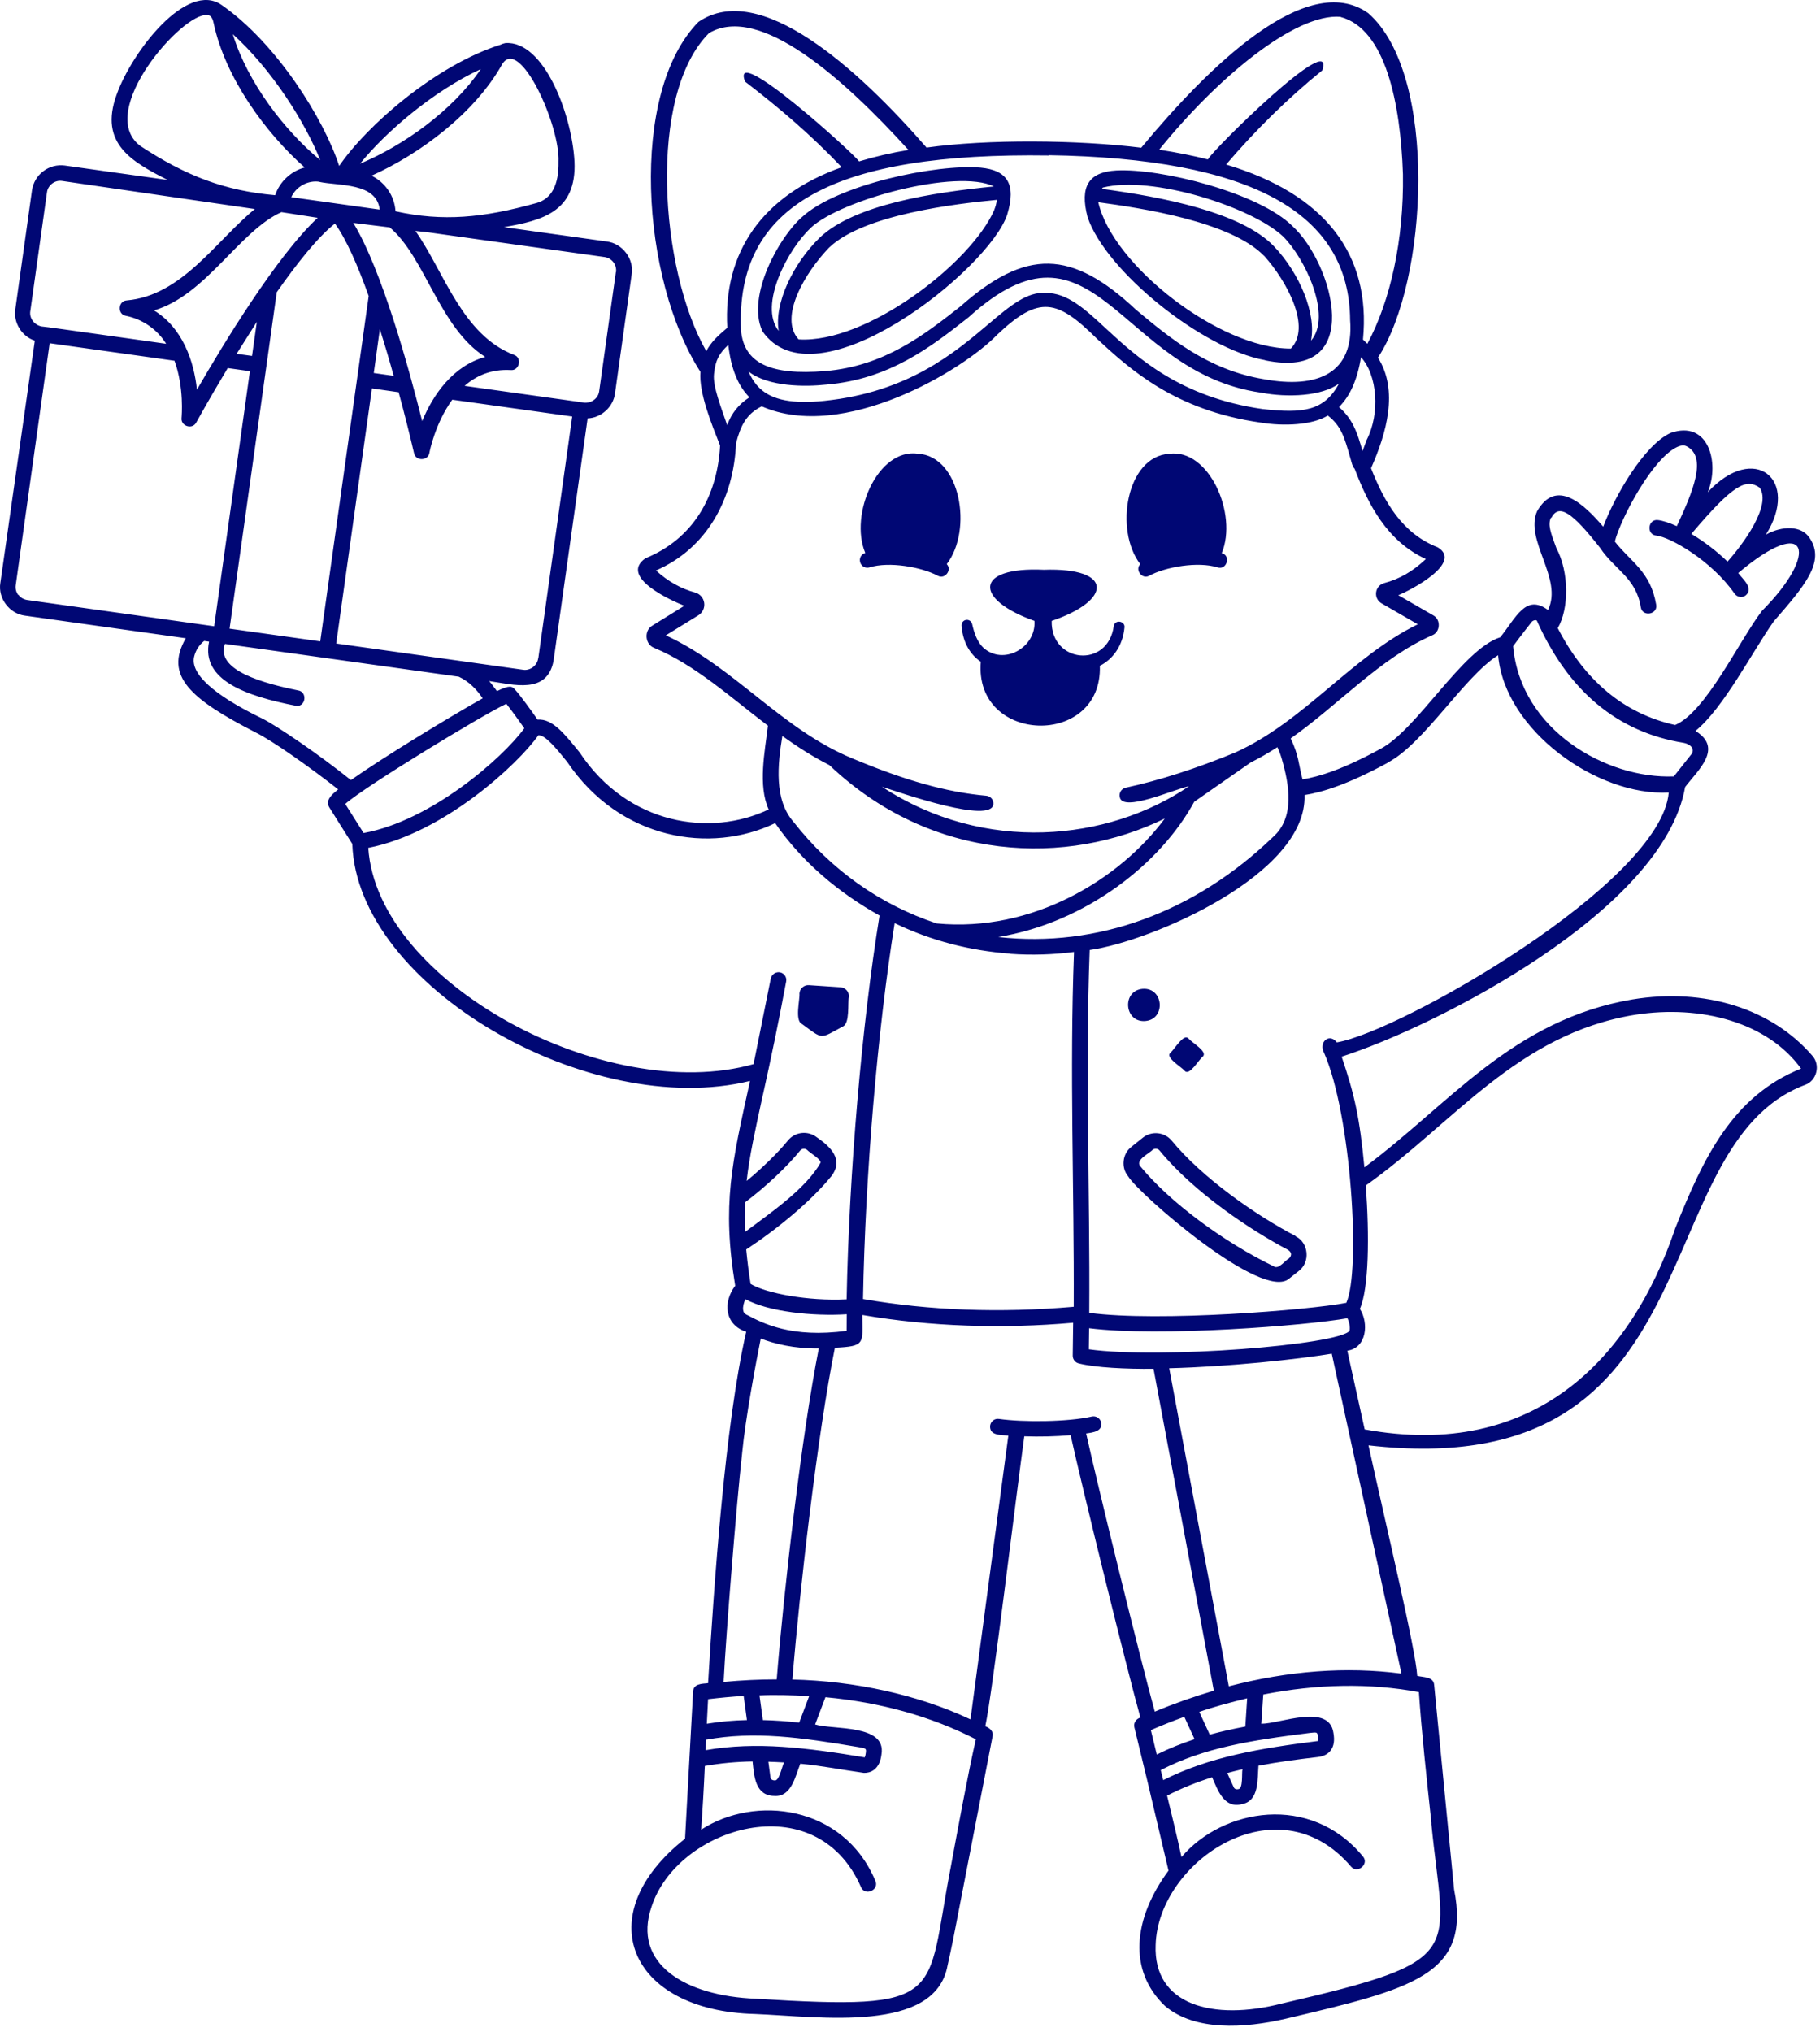 <?xml version="1.0" encoding="utf-8"?>
<svg xmlns="http://www.w3.org/2000/svg" fill="none" height="100%" overflow="visible" preserveAspectRatio="none" style="display: block;" viewBox="0 0 189 211" width="100%">
<path d="M188.224 109.647C184.029 104.748 177.033 102.548 169.524 103.78C157.028 105.907 150.501 114.692 141.687 121.219C141.203 116.1 140.675 113.695 139.325 109.72C149.123 106.582 172.751 94.57 174.995 81.722C176.315 79.976 178.999 77.703 176.065 75.899C178.955 73.567 181.976 67.671 184.191 64.532C187.432 60.807 189.559 58.343 187.945 55.894C187.08 54.515 185.027 54.603 183.384 55.512C186.963 49.822 182.196 45.876 177.341 51.112C178.617 48.062 177.415 43.544 173.455 44.967C170.697 46.258 167.676 51.538 166.488 54.691C164.464 52.33 161.619 49.631 159.624 53.078C158.289 56.099 162.352 60.103 160.753 63.344C158.436 61.628 157.439 64.136 155.796 66.175C151.851 67.436 147.143 75.811 143.329 77.776C139.457 79.888 136.993 80.651 135.263 80.93C134.852 79.39 134.881 78.436 134.031 76.676C138.973 73.215 143.329 68.331 148.727 65.97C149.577 65.632 149.651 64.342 148.844 63.902L145.207 61.804C146.409 61.335 151.983 58.446 149.299 56.832C145.573 55.38 143.725 52.051 142.376 48.619C143.975 45.011 145.265 40.552 143.095 37.135C148.316 29.23 149.387 7.728 142.083 1.363C135.688 -3.169 125.451 6.98 118.513 15.34C111.869 14.519 102.541 14.446 96.22 15.326C89.004 7.039 78.884 -2.084 72.533 2.272C65.288 9.635 66.579 29.054 72.739 38.616C72.563 40.802 73.897 44.028 74.777 46.272C74.484 51.596 71.947 55.967 67.019 57.976C64.276 59.912 69.659 62.347 71.067 62.904L67.752 64.958C66.857 65.471 66.975 66.908 67.928 67.275C72.181 69.035 75.936 72.467 79.749 75.356C79.427 78.026 78.693 81.56 79.823 84.054C73.765 86.943 65.185 85.652 60.199 78.143C58.629 76.207 57.383 74.608 55.828 74.726C55.256 73.904 54.039 72.203 53.467 71.587C53.173 71.279 52.997 71.088 51.604 71.763C51.34 71.426 51.091 71.044 50.797 70.722C53.291 71.074 56.825 72.144 57.485 68.61L61.02 43.442C62.428 43.398 63.689 42.254 63.865 40.846L65.596 28.496C65.86 26.898 64.643 25.284 63.029 25.079L52.337 23.583C56.253 22.908 59.905 22.014 59.656 16.763C59.392 11.908 56.503 4.194 52.484 4.472C52.308 4.502 52.147 4.56 52 4.634C45.224 6.775 38.067 13.067 35.221 17.232C33.652 12.392 28.739 4.502 23.033 0.527C19.411 -2.04 13.691 5.367 12.107 9.84C10.244 14.944 13.764 16.822 17.401 18.684L6.724 17.188C5.933 17.084 5.133 17.294 4.497 17.774C3.86 18.255 3.438 18.966 3.321 19.755L1.591 32.104C1.371 33.498 2.265 34.95 3.615 35.375L0.036 60.528C-0.228 62.127 0.989 63.74 2.603 63.931L19.293 66.278C17.035 70.194 19.792 72.584 26.524 76.046C28.196 76.852 32.156 79.639 35.119 81.971C34.356 82.572 33.784 83.144 34.195 83.834C34.605 84.508 36.16 86.958 36.585 87.632C37.069 102.46 61.269 116.32 77.887 112.243C76.009 120.764 74.953 125.018 76.347 133.51C75.056 135.211 75.232 137.558 77.491 138.291C75.276 147.898 74.132 164.779 73.531 174.782C72.915 174.84 72.02 174.826 71.976 175.632L71.14 190.93C61.079 198.864 65.347 208.808 78.385 209.131C85.205 209.41 97.144 211.17 98.405 204.071C98.581 203.308 98.787 202.34 99.007 201.255L103.069 180.326C103.216 179.798 102.776 179.416 102.321 179.255C103.128 175.339 105.401 156.184 106.369 149.144C107.974 149.201 109.58 149.162 111.18 149.027C112.339 154.278 117.017 173.315 118.425 178.346C118 178.478 117.692 178.888 117.795 179.343L119.144 184.916L121.344 194.244C117.663 199.231 117.12 204.614 120.977 208.295C124.072 210.92 129.191 210.627 133.488 209.63C146.585 206.535 152.789 205.112 151 196.195L148.932 174.972C148.873 174.092 147.817 174.18 147.172 174.019C147.025 171.32 144.004 158.722 142.112 150.083C178.544 154.263 170.595 119.019 187.447 112.654C188.664 112.243 189.075 110.586 188.209 109.632L188.224 109.647ZM140.147 138.188C139.003 139.67 120.391 141.136 113.072 140.11L113.101 137.924C120.435 138.848 135.688 137.646 139.927 136.883C140.088 137.206 140.235 137.763 140.147 138.188ZM104.917 99.043C107.117 99.204 109.347 99.131 111.532 98.852C111.063 111.436 111.561 123.272 111.503 135.695C103.861 136.355 96.528 136.091 89.62 134.888C89.855 122.011 91.116 107.095 92.905 95.86C96.616 97.65 100.664 98.72 104.932 99.028L104.917 99.043ZM182.739 50.643C184 52.491 180.964 56.568 179.395 58.314C178.255 57.217 176.996 56.253 175.64 55.439C180.025 50.262 181.331 49.66 182.739 50.643ZM161.091 53.782C161.883 52.271 163.232 53.151 166.165 56.891C167.632 59.12 169.905 59.986 170.389 63.051C170.551 64.092 172.179 63.814 171.988 62.787C171.401 59.326 169.348 58.358 167.691 56.231C168.321 53.796 171.607 47.607 174.159 46.419C174.701 46.17 174.98 46.258 175.156 46.346C177.312 47.46 175.801 51.068 174.129 54.632C173.352 54.28 172.663 54.06 172.164 54.002C171.108 53.884 170.961 55.527 172.003 55.615C173.44 55.762 177.737 58.211 180.128 61.643C180.252 61.818 180.44 61.937 180.651 61.976C180.862 62.014 181.08 61.968 181.257 61.848C182.181 61.1 180.979 60.147 180.509 59.502C187.857 53.283 188.928 57.478 182.973 63.432C180.612 66.527 177.151 73.934 173.953 75.283C168.688 74.11 164.611 70.736 161.765 65.222C162.939 63.227 162.968 59.428 161.619 56.906C161.003 55.263 160.724 54.456 161.061 53.752L161.091 53.782ZM159.037 64.606C159.14 64.444 159.463 64.327 159.595 64.444C162.851 71.763 167.984 76.031 174.819 77.131C175.42 77.234 175.992 77.644 175.713 78.231L173.821 80.622C166.825 80.9 157.893 75.811 157.131 67.099C157.761 66.234 158.993 64.664 159.037 64.606ZM144.107 79.184C147.847 77.263 152.071 70.223 155.576 68.038C156.251 75.855 165.901 82.704 173.293 82.294C172.501 91.666 145.471 107.11 138.827 108.239C138.035 107.212 136.891 108.239 137.507 109.339C140.337 115.822 141.32 131.984 139.809 135.284C135.981 136.032 120.347 137.294 113.116 136.326C113.204 123.624 112.676 111.495 113.16 98.647C119.481 97.782 135.776 90.8 135.468 82.558C137.345 82.264 139.985 81.443 144.092 79.214L144.107 79.184ZM133.107 78.803C133.884 81.472 134.485 84.89 132.197 86.914C124.116 94.702 113.967 98.456 103.656 97.298C112.808 95.802 120.567 89.612 124.013 83.262L129.865 79.184C130.833 78.7 131.757 78.158 132.652 77.586C132.836 77.979 132.988 78.386 133.107 78.803ZM141.921 45.686L141.496 46.844C140.939 44.894 140.469 43.5 139.047 42.268C140.191 41.139 140.953 39.452 141.335 37.091C143.036 38.954 143.344 42.928 141.921 45.686ZM78.913 40.332C78.429 39.878 78.048 39.306 77.74 38.587C79.823 40.186 83.621 40.171 85.807 39.936C92.377 39.394 96.733 35.976 100.576 32.955C113.747 21.002 116.108 38.646 130.951 40.772C133.693 41.3 137.287 41.154 139.061 39.819C137.492 42.694 135.321 42.943 131.112 42.474C122.591 41.256 118.117 37.135 114.861 34.128C112.617 32.046 110.843 30.418 108.599 30.418C106.663 30.271 104.873 31.767 102.644 33.659C99.124 36.636 94.313 40.714 85.616 41.623C82.36 41.96 80.219 41.564 78.913 40.332ZM139.208 1.759C143.872 2.991 145.441 10.691 145.691 18.098C145.793 24.903 144.385 31.268 141.995 35.698C141.847 35.547 141.695 35.401 141.54 35.258C142.391 26.428 137.609 20.151 127.328 17.086C130.364 13.536 133.679 10.251 137.316 7.303C138.783 2.874 125.847 15.648 125.436 16.558C123.867 16.162 122.18 15.824 120.376 15.546C126.36 8.139 134.456 1.363 139.208 1.744V1.759ZM108.907 16.118C129.895 16.455 140.132 22.058 140.205 33.248C140.631 38.719 136.891 40.42 131.2 39.364C125.436 38.396 121.476 35.096 117.985 32.178C111.283 25.9 106.56 25.783 99.711 31.84C96.029 34.73 91.849 38.015 85.719 38.528C79.969 38.998 77.271 37.707 76.948 34.319C76.361 21.148 86.789 15.824 108.936 16.147L108.907 16.118ZM73.325 36.431C68.515 27.983 67.224 9.826 73.633 3.431C78.899 0.351 87.625 8.183 94.343 15.575C92.607 15.856 90.892 16.253 89.209 16.763C88.755 16.015 75.731 4.223 77.373 8.476C80.937 11.204 84.325 14.108 87.405 17.364C79.104 20.327 75.085 26.238 75.525 34.04C74.513 34.891 73.809 35.566 73.355 36.446L73.325 36.431ZM74.147 38.807C74.293 37.384 74.675 36.71 75.628 35.815C75.921 38.308 76.64 40.068 77.828 41.256C76.713 41.975 75.98 42.884 75.511 44.146C74.939 42.444 73.985 40.098 74.147 38.807ZM69.131 65.984L72.533 63.887C72.747 63.752 72.917 63.557 73.022 63.327C73.127 63.097 73.163 62.842 73.126 62.592C73.089 62.342 72.98 62.108 72.812 61.919C72.644 61.729 72.425 61.593 72.181 61.526C70.715 61.13 69.38 60.382 68.119 59.238C73.384 56.95 76.185 51.846 76.435 46.023C76.904 44.19 77.52 42.972 79.104 42.195C87.567 45.92 99.989 38.47 103.568 34.744C107.924 30.623 109.787 31.092 113.908 35.17C117.311 38.308 121.96 42.606 130.921 43.882C133.312 44.278 136.304 44.146 137.888 43.148C139.267 44.219 139.604 45.363 140.22 47.534C140.323 47.842 140.425 48.458 140.675 48.678C142.068 52.344 144.019 56.187 148.067 58.05C146.747 59.311 145.324 60.132 143.755 60.543C143.532 60.6 143.332 60.723 143.18 60.896C143.028 61.069 142.932 61.283 142.904 61.511C142.845 61.98 143.065 62.42 143.476 62.655L147.231 64.826C140.352 68.199 135.409 74.931 128.267 78.143C124.189 79.815 120.464 81.018 116.9 81.795C116.796 81.818 116.697 81.861 116.609 81.922C116.522 81.983 116.447 82.06 116.39 82.15C116.333 82.24 116.294 82.341 116.276 82.446C116.257 82.551 116.26 82.659 116.284 82.763C116.548 84.42 122.048 81.898 123.471 81.648C115.052 87.354 102.233 88.688 91.585 81.692C93.903 82.455 102.937 85.564 103.157 83.511C103.168 83.405 103.156 83.298 103.125 83.196C103.094 83.095 103.042 83 102.974 82.918C102.906 82.837 102.822 82.769 102.728 82.72C102.633 82.67 102.53 82.64 102.424 82.631C98.317 82.264 94.02 81.062 88.461 78.73C81.143 75.694 76.229 69.24 69.131 65.97V65.984ZM86.129 79.448C96.792 89.583 110.872 89.95 120.963 84.992C116.24 91.358 107.176 96.843 97.276 95.89C91.468 93.968 86.335 90.375 82.404 85.344C80.365 83.027 80.761 79.36 81.245 76.427C82.785 77.527 84.384 78.568 86.129 79.448ZM55.887 68.36C55.799 69.108 55.051 69.666 54.317 69.548L34.913 66.82L38.624 40.332L41.396 40.728C41.967 42.826 42.5 44.933 42.995 47.05C43.156 47.9 44.461 47.871 44.593 47.02C44.593 46.962 45.18 43.955 46.969 41.506L59.421 43.251L55.901 68.36H55.887ZM15.993 32.236C21.391 30.652 24.867 23.979 29.223 22.028L32.992 22.615C28.753 26.546 23.107 35.859 20.452 40.464C20.144 37.502 18.956 34.04 15.993 32.236ZM33.183 18.89C35.192 19.315 39.108 18.948 39.431 21.764L30.249 20.474C30.733 19.374 31.995 18.684 33.183 18.875V18.89ZM43.845 43.75C42.555 38.587 39.695 28.086 36.688 23.143L40.472 23.612C44.139 26.678 45.62 34.04 50.387 37.062C47.043 37.986 44.96 40.992 43.831 43.75H43.845ZM40.897 39.027L38.815 38.734L39.445 34.187C39.973 35.83 40.457 37.472 40.883 39.027H40.897ZM26.671 33.424L26.172 36.959L24.573 36.739L26.671 33.424ZM28.739 30.344C30.865 27.308 33.021 24.595 34.781 23.216C35.969 24.844 37.172 27.631 38.287 30.74L33.256 66.6L23.84 65.28L28.739 30.344ZM63.953 28.262L62.223 40.611C62.12 41.476 61.211 41.99 60.404 41.77L48.245 40.068C49.448 39.012 51.017 38.308 53.041 38.426C53.936 38.514 54.244 37.15 53.393 36.856C47.981 34.788 46.148 28.262 43.141 23.979C43.479 24.023 43.816 24.052 44.153 24.082L62.78 26.692C63.146 26.743 63.476 26.937 63.699 27.231C63.921 27.526 64.018 27.896 63.968 28.262H63.953ZM57.999 16.792C58.043 19.183 57.28 20.635 55.74 21.075C50.181 22.63 45.987 23.026 41.073 21.94C40.971 20.342 40.003 18.934 38.58 18.244C43.611 16 49.345 11.718 52.161 6.643C53.98 3.783 58.175 13.023 57.999 16.792ZM49.932 7.171C46.969 11.542 41.821 15.15 37.392 16.998C40.032 13.727 44.96 9.474 49.932 7.171ZM33.256 16.631C29.56 13.566 25.717 8.594 24.177 3.548C28.24 7.215 31.701 12.73 33.256 16.631ZM14.512 15.106C9.921 11.542 19 1.231 21.523 1.568C21.684 1.568 22.021 1.598 22.183 2.39C23.371 8.022 27.536 13.771 31.643 17.394C30.235 17.746 29.017 18.89 28.577 20.268C23.429 19.814 19.352 18.318 14.497 15.106H14.512ZM3.145 32.324L4.876 19.975C4.964 19.227 5.712 18.67 6.445 18.787L26.465 21.706C22.432 25.006 18.897 30.696 13.163 31.195C12.253 31.254 12.165 32.632 13.06 32.794C13.92 32.967 14.736 33.313 15.457 33.812C16.179 34.312 16.79 34.953 17.255 35.698C17.181 35.698 4.568 33.894 4.509 33.923C3.688 33.879 3.013 33.131 3.145 32.31V32.324ZM1.899 61.79C1.679 61.496 1.576 61.13 1.635 60.748L5.155 35.639L18.12 37.458C19.132 40.23 18.868 43.192 18.853 43.398C18.751 44.248 19.983 44.644 20.379 43.867C20.408 43.808 21.743 41.403 23.649 38.22L25.952 38.543L22.241 65.031L2.823 62.303C2.456 62.244 2.133 62.068 1.913 61.76L1.899 61.79ZM20.159 68.199C20.32 67.524 20.687 66.967 21.2 66.556L21.713 66.63C20.877 70.619 25.512 72.276 30.821 73.303C31.775 73.332 31.921 71.836 30.953 71.69C25.937 70.678 22.52 69.211 23.356 66.864L47.644 70.267C48.7 70.766 49.477 71.558 50.123 72.511C46.485 74.564 39.841 78.612 36.439 81.003C33.139 78.348 28.68 75.312 27.199 74.594C22.183 72.159 19.748 69.959 20.159 68.199ZM52.572 73.068C53.115 73.743 53.921 74.872 54.449 75.62C52.205 78.715 44.755 85.242 37.759 86.503L35.852 83.482C37.949 81.634 50.005 74.3 52.572 73.083V73.068ZM79.221 113.71C80.096 109.793 80.902 105.862 81.641 101.918C81.729 101.478 81.436 101.052 80.996 100.964C80.785 100.929 80.568 100.977 80.391 101.097C80.213 101.217 80.089 101.4 80.043 101.61L78.253 110.498C62.985 114.795 39.181 102.108 38.243 88.043C46.075 86.532 53.804 79.346 55.916 76.339C56.649 76.339 57.749 77.688 58.908 79.126C64.379 87.236 73.809 88.703 80.497 85.476C83.313 89.554 87.2 92.766 91.336 95.068C89.503 106.347 88.168 121.835 87.919 134.918C83.885 135.123 79.529 134.287 77.945 133.319C77.755 132.131 77.604 130.938 77.491 129.74C80.688 127.643 84.208 124.754 86.349 122.114C87.64 120.398 86.232 119.063 84.839 118.11C84.397 117.757 83.835 117.591 83.272 117.649C82.71 117.706 82.193 117.982 81.832 118.418C80.776 119.723 79.06 121.38 77.535 122.627C77.828 120.031 78.429 117.332 79.221 113.68V113.71ZM77.359 124.856C79.427 123.302 81.641 121.263 83.093 119.474C83.269 119.254 83.592 119.224 83.827 119.415C84.017 119.65 85.249 120.368 85.22 120.72C83.739 123.375 80.145 125.854 77.373 127.922C77.329 126.851 77.315 125.854 77.373 124.871L77.359 124.856ZM77.168 136.032C77.124 135.666 77.256 135.226 77.403 134.903C79.808 136.223 84.443 136.692 87.933 136.472L87.919 138.188C82.213 138.98 79.177 137.382 77.696 136.604C77.447 136.487 77.197 136.37 77.183 136.047L77.168 136.032ZM77.065 150.904C77.417 147.208 78.517 141.415 79.001 138.995C80.409 139.538 82.463 140.051 85.029 140.022C83.24 149.042 81.392 165.204 80.659 174.386C78.811 174.386 77.021 174.474 75.144 174.65C75.393 169.648 76.493 156.023 77.065 150.919V150.904ZM73.281 181.734L73.325 180.648C78.312 179.739 83.064 180.384 89.209 181.426C89.957 181.558 89.957 181.572 89.913 181.998C89.869 182.379 89.781 182.482 89.796 182.482C83.797 181.484 78.547 180.81 73.281 181.734ZM81.421 183.024C81.201 183.391 80.923 185.019 80.409 184.872C80.307 184.872 80.072 184.828 80.013 184.594L79.793 182.936C80.336 182.951 80.879 182.98 81.421 183.01V183.024ZM77.227 176.116L77.564 178.61C76.185 178.639 74.807 178.756 73.399 178.991L73.531 176.439C74.777 176.292 75.995 176.175 77.212 176.102L77.227 176.116ZM82.991 178.874C81.739 178.729 80.481 178.641 79.221 178.61L78.869 176.043C80.527 175.97 82.287 176.028 84.032 176.116L82.991 178.874ZM98.699 194.054C96.103 207.459 98.508 208.779 78.488 207.547C71.14 207.268 65.625 203.91 67.664 197.984C70.304 189.8 84.692 185.18 89.415 195.96C89.825 196.928 91.351 196.254 90.896 195.286C87.567 187.41 78.371 186.368 72.812 189.991C72.969 187.788 73.096 185.583 73.193 183.376C74.836 183.083 76.479 182.936 78.151 182.907C78.312 184.418 78.415 186.486 80.439 186.486C82.199 186.603 82.609 184.388 83.108 183.142C85.22 183.332 87.42 183.772 89.723 184.095C90.031 184.095 90.412 184.036 90.764 183.772C91.204 183.435 91.453 182.907 91.541 182.144C92.04 179.006 86.467 179.636 84.648 179.064L85.719 176.234C91.424 176.762 96.704 178.228 101.339 180.604C100.488 184.344 99.549 189.492 98.699 194.054ZM112.779 148.851C113.483 148.748 114.524 148.646 114.348 147.707C114.326 147.603 114.283 147.504 114.222 147.416C114.161 147.329 114.083 147.254 113.993 147.197C113.903 147.14 113.802 147.101 113.697 147.083C113.592 147.064 113.484 147.067 113.38 147.091C110.872 147.663 106.223 147.692 103.744 147.34C103.289 147.267 102.893 147.59 102.82 148.03C102.732 149.1 103.935 148.983 104.712 149.071L100.781 178.536C95.34 175.97 88.725 174.547 82.287 174.4C83.035 165.116 84.912 148.792 86.701 139.948C89.884 139.787 89.576 139.552 89.547 136.546C96.587 137.763 104.14 137.998 111.444 137.352L111.4 140.77C111.4 141.151 111.649 141.488 112.031 141.576C113.791 142.016 116.959 142.163 119.789 142.134L126.052 175.559C124.013 176.16 121.96 176.879 119.921 177.73C118.469 172.494 113.981 154.219 112.793 148.851H112.779ZM120.801 184.858L120.537 183.802C125.055 181.484 129.821 180.722 136.025 179.944C136.788 179.856 136.788 179.871 136.861 180.282C136.935 180.648 136.876 180.78 136.891 180.78C130.833 181.543 125.597 182.423 120.801 184.843V184.858ZM129.029 183.714C128.927 184.066 129.117 185.767 128.589 185.782C128.487 185.811 128.252 185.826 128.135 185.62L127.445 184.11C127.959 183.978 128.487 183.831 129.029 183.714ZM129.323 179.284C128.047 179.519 126.815 179.798 125.627 180.12L124.541 177.759C126.096 177.216 127.812 176.762 129.513 176.351L129.323 179.284ZM124.057 180.59C122.723 181.03 121.417 181.543 120.127 182.188L119.511 179.651C120.654 179.154 121.813 178.694 122.987 178.272L124.057 180.604V180.59ZM148.639 189.36C149.973 202.942 152.643 203.528 133.107 208.046C125.979 209.879 119.745 208.222 120.009 201.959C120.244 193.335 132.637 184.843 140.293 193.819C140.968 194.626 142.229 193.54 141.525 192.763C136.084 186.163 126.976 187.791 122.693 192.836C122.239 190.739 121.711 188.568 121.197 186.456C122.708 185.679 124.263 185.063 125.876 184.55C126.463 185.899 127.123 187.835 128.985 187.336C130.789 186.999 130.569 184.711 130.687 183.347C132.608 182.98 134.647 182.702 136.803 182.452C137.037 182.423 137.756 182.35 138.196 181.748C138.519 181.308 138.607 180.722 138.475 179.959C138.049 176.806 132.901 179.006 130.98 178.991L131.185 175.955C136.788 174.855 142.244 174.752 147.348 175.706C147.597 179.534 148.155 184.726 148.653 189.346L148.639 189.36ZM145.515 173.623V173.784C139.824 173.036 133.781 173.491 127.607 175.104L121.417 142.075C127.651 141.914 134.764 141.151 138.299 140.564L145.5 173.623H145.515ZM187.021 110.967C179.893 113.827 176.872 120.28 173.968 127.54C169.392 141.122 159.287 151.652 141.716 148.426L139.912 140.256C141.951 139.963 142.156 137.367 141.217 135.915C142.156 133.803 142.215 128.318 141.833 123.096C150.897 116.702 157.556 107.359 169.773 105.379C176.681 104.294 183.589 106.186 187.036 110.967H187.021ZM101.852 68.712C101.133 77.307 114.495 77.659 114.216 69.138C115.551 68.463 116.577 67.099 116.768 65.207C116.9 64.503 115.829 64.283 115.668 64.972C115.067 69.49 109.097 68.844 109.215 64.474C115.507 62.347 115.668 58.915 108.393 59.164C101.163 58.827 101.104 62.23 107.425 64.474C107.616 67.246 104.199 69.167 102.101 67.246C101.5 66.674 101.163 65.75 100.957 64.811C100.929 64.671 100.848 64.547 100.73 64.465C100.613 64.383 100.468 64.349 100.327 64.371C100.019 64.415 99.813 64.708 99.857 65.016C100.004 66.791 100.796 68.008 101.867 68.727L101.852 68.712ZM89.327 58.402C89.459 58.812 89.884 59.047 90.295 58.915C92.333 58.284 95.663 58.871 97.379 59.78C98.112 60.206 98.904 59.179 98.317 58.578C101.045 55.014 99.755 47.372 95.311 47.108C91.16 46.536 88.168 53.386 89.855 57.419C89.755 57.446 89.662 57.493 89.581 57.556C89.5 57.62 89.433 57.7 89.384 57.79C89.335 57.881 89.304 57.98 89.294 58.083C89.284 58.185 89.296 58.289 89.327 58.387V58.402ZM119.349 59.78C121.065 58.856 124.409 58.284 126.433 58.915C127.401 59.238 127.856 57.683 126.873 57.434C128.56 53.4 125.553 46.551 121.417 47.123C116.988 47.387 115.683 55.028 118.411 58.578C117.824 59.179 118.616 60.206 119.349 59.78ZM131.376 37.414C141.921 39.584 138.416 27.338 134.236 23.495C130.745 20.004 120.508 17.452 115.917 17.702C113.057 17.863 112.104 19.359 112.94 22.542C114.832 28.159 124.835 36.226 131.376 37.399V37.414ZM114.524 19.476C119.613 18.186 129.939 21.471 133.224 24.536C135.483 26.751 138.387 32.794 136.143 35.375C136.715 32.603 134.969 28.379 132.285 25.563C128.868 22.014 120.684 20.459 114.421 19.608C114.451 19.564 114.48 19.52 114.509 19.491L114.524 19.476ZM131.273 26.56C133.649 29.215 136.216 33.982 134.045 36.196C126.653 36.211 115.536 27.558 114.055 21.002C118.425 21.588 127.827 22.996 131.273 26.575V26.56ZM79.133 34.334C84.604 42.444 102.717 27.998 104.595 22.278C105.548 19.139 104.624 17.672 101.837 17.408C97.247 17.012 86.921 19.168 83.284 22.542C80.937 24.566 77.505 30.726 79.148 34.334H79.133ZM103.26 21.779C100.869 27.323 89.957 35.698 82.932 35.243C80.835 32.955 83.621 28.276 86.1 25.71C89.708 22.248 99.359 21.148 103.524 20.752C103.477 21.099 103.389 21.439 103.26 21.764V21.779ZM84.208 23.642C87.347 20.723 99.359 17.482 103.216 19.359C96.939 19.975 88.725 21.236 85.117 24.683C82.316 27.411 80.38 31.562 80.864 34.363C78.723 31.694 81.861 25.783 84.223 23.642H84.208ZM83.269 106.318C85.513 107.946 85.073 107.916 87.508 106.596C88.285 106.303 88.007 104.118 88.153 103.502C88.161 103.38 88.145 103.259 88.106 103.143C88.067 103.028 88.005 102.922 87.925 102.831C87.844 102.739 87.747 102.665 87.638 102.611C87.528 102.558 87.409 102.527 87.288 102.519L84.003 102.299C83.881 102.291 83.76 102.307 83.644 102.346C83.529 102.386 83.423 102.447 83.332 102.528C83.24 102.608 83.166 102.706 83.112 102.815C83.059 102.924 83.028 103.043 83.02 103.164C83.079 103.795 82.521 105.922 83.255 106.318H83.269ZM123.031 111.202C123.529 111.744 124.468 110.058 124.908 109.706C125.451 109.207 123.779 108.268 123.412 107.828C122.913 107.286 121.975 108.958 121.535 109.324C120.992 109.823 122.664 110.762 123.031 111.202ZM118.909 106.024C121.095 105.863 120.86 102.534 118.675 102.68C116.489 102.842 116.724 106.171 118.909 106.024ZM134.544 128.347C130.408 126.191 124.835 122.29 121.681 118.447C121.321 118.012 120.803 117.736 120.241 117.678C119.679 117.62 119.116 117.786 118.675 118.139L117.487 119.092C116.548 119.811 116.401 121.263 117.164 122.158C118.132 123.859 131.156 135.27 133.899 132.747L134.881 131.97C136.084 131.06 135.908 129.036 134.544 128.376V128.347ZM133.869 130.664C133.503 130.826 132.799 131.823 132.315 131.515C126.991 128.934 121.403 124.754 118.425 121.116C117.839 120.456 119.379 119.767 119.687 119.4C119.907 119.224 120.244 119.254 120.42 119.474C123.94 123.771 129.821 127.716 133.781 129.799C134.148 130.063 134.163 130.356 133.855 130.679L133.869 130.664Z" fill="#000774" id="cdncdndjn"/>
</svg>